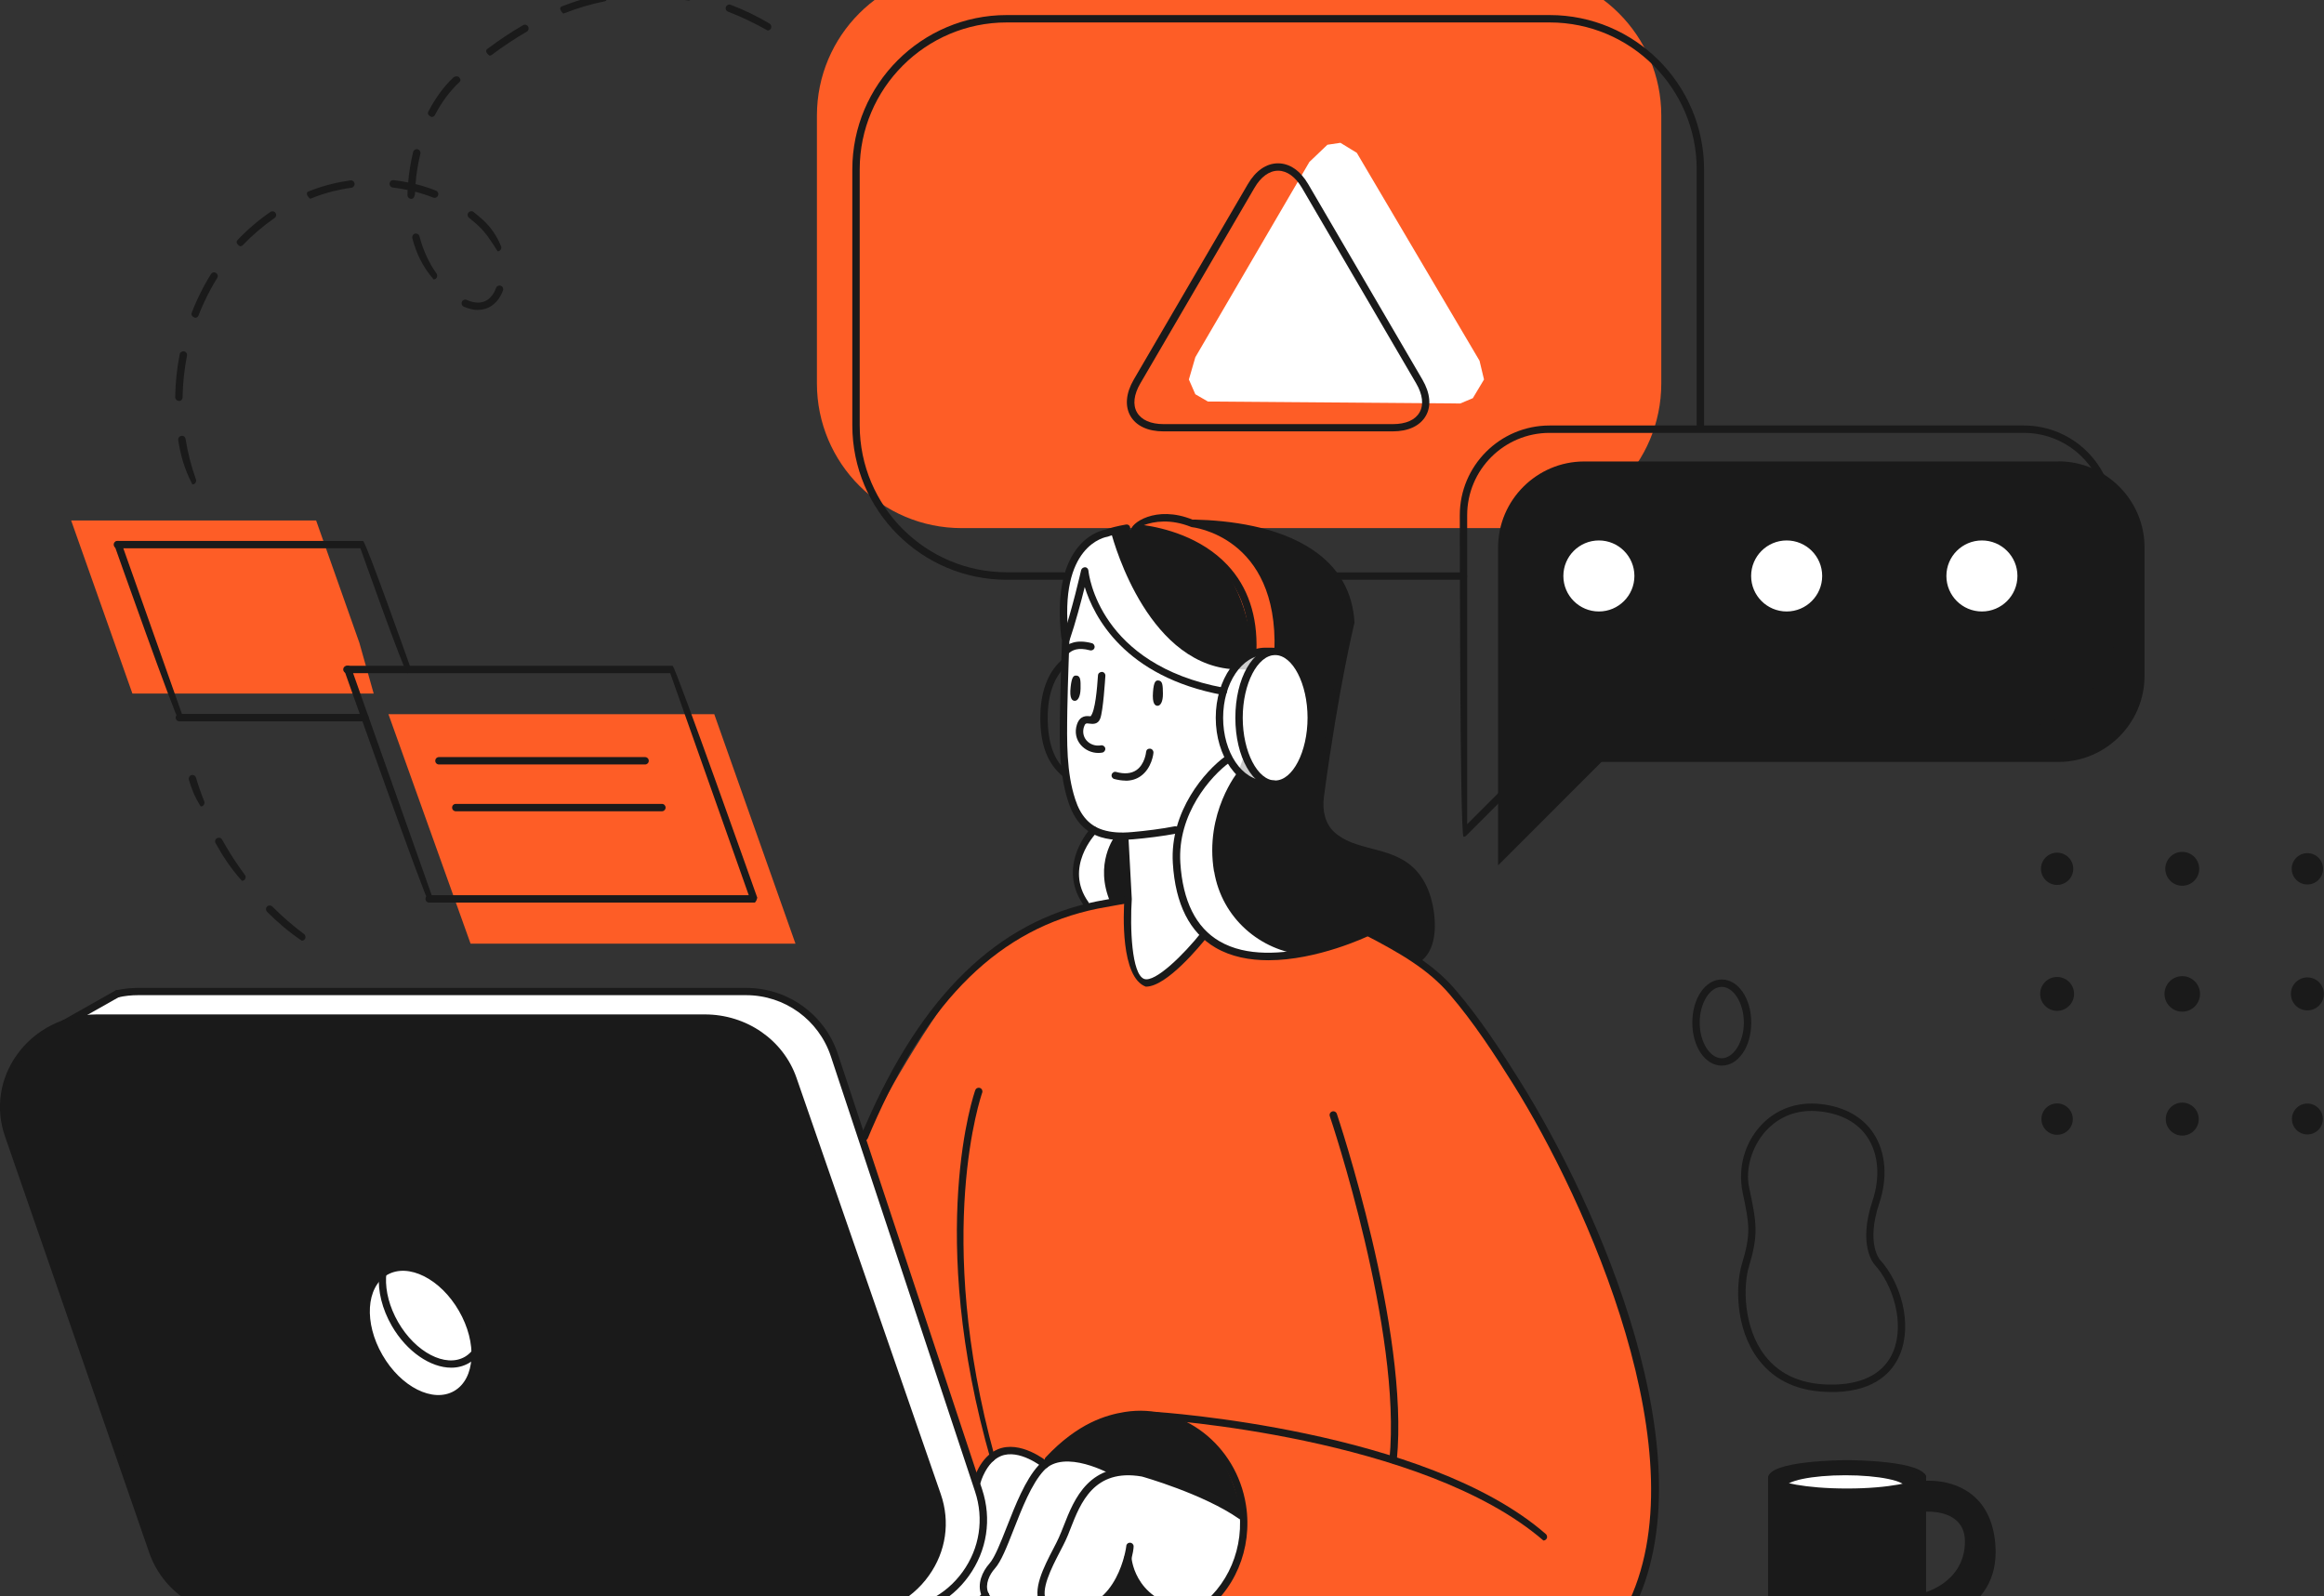 <?xml version="1.0" encoding="UTF-8"?> <svg xmlns="http://www.w3.org/2000/svg" width="559" height="384" viewBox="0 0 559 384" fill="none"><rect x="0" y="0" width="559" height="384" fill="#333333" stroke="none"/><g clip-path="url(#clip0_358_16570)"><path d="M364.779 -7H231.312C212.084 -7 196.496 8.583 196.496 27.806V92.233C196.496 111.456 212.084 127.039 231.312 127.039H364.779C384.007 127.039 399.595 111.456 399.595 92.233V27.806C399.595 8.583 384.007 -7 364.779 -7Z" fill="#FE5D26"></path><path d="M341.337 230.959C341.337 230.959 345.165 227.048 344.139 220.392C343.113 213.764 342.197 208.827 335.178 206.691C328.16 204.556 320.531 203.89 317.978 196.874C317.978 196.874 317.285 193.129 318.7 183.922C320.114 174.714 324.969 149.836 324.969 149.836C324.969 149.836 325.691 137.606 313.401 131.865C301.083 126.096 289.765 125.902 289.765 125.902C289.765 125.902 271.483 126.762 264.048 129.008C256.613 131.255 255.753 141.849 255.864 146.148C255.947 150.447 255.864 155.217 255.864 155.217L294.287 182.701C294.287 182.701 286.741 187.333 284.327 199.009C281.914 210.685 284.605 222.001 291.79 226.494C298.975 230.987 315.953 232.651 328.409 224.247L341.393 230.986L341.337 230.959Z" fill="#1A1A1A"></path><path d="M218.495 387.185L282.523 387.879C282.523 387.879 271.649 374.206 270.567 365.802C270.567 365.802 222.296 386.603 218.495 387.185Z" fill="#1A1A1A"></path><path d="M17.117 244.937L28.242 239.03H184.346L193.389 242.663L198.938 249.846L234.947 357.149L236.445 365.525L235.557 372.486L230.813 380.446L225.598 384.745L219.938 387.13H210.118L57.066 388.017L17.117 244.937Z" fill="white"></path><path d="M462.403 356.761V354.875C462.403 354.875 457.992 352.129 443.289 352.129C428.585 352.129 426.172 355.541 426.172 355.541V396.643C426.172 396.643 430.999 399 444.176 399C457.354 399 462.125 396.615 462.125 396.615L462.819 389.903C462.819 389.903 479.131 388.322 479.131 373.457C479.131 358.591 469.838 358.231 462.403 356.789V356.761ZM462.653 384.107V362.752C462.653 362.752 473.056 361.365 473.527 370.351C474.082 380.806 462.653 384.107 462.653 384.107Z" fill="#1A1A1A"></path><path d="M495.138 111.009H381.035C369.661 111.009 360.34 120.327 360.34 131.698V208.161L385.224 183.284H495.138C506.512 183.284 515.833 173.965 515.833 162.594V131.671C515.833 120.3 506.512 110.981 495.138 110.981V111.009Z" fill="#1A1A1A"></path><path d="M86.444 154.634L76.041 125.208H17.117L31.848 166.837H89.884L86.444 154.634Z" fill="#FE5D26"></path><path d="M204.236 387.879H57.953C48.326 387.879 39.754 381.971 36.73 373.207L2.053 273.059C-2.746 259.22 8.045 244.937 23.276 244.937H169.531C179.157 244.937 187.73 250.844 190.754 259.608L225.431 359.756C230.23 373.595 219.439 387.879 204.208 387.879H204.236Z" fill="#1A1A1A"></path><path d="M271.344 216.371C271.344 216.371 243.103 220.226 230.813 236.339C218.523 252.453 207.926 273.531 207.926 273.531L234.614 356.151C234.614 356.151 237.471 349.717 239.635 349.384C241.799 349.051 248.568 349.384 250.926 351.963C250.926 351.963 258.083 348.607 266.683 353.96C266.683 353.96 275.616 352.823 283.578 357.177C291.54 361.531 298.559 364.554 298.559 364.554C298.559 364.554 299.335 380.474 288.572 387.463L391.3 387.879C391.3 387.879 399.206 371.238 398.069 357.149C396.959 343.06 392.41 316.796 386.501 304.344C380.592 291.863 374.045 274.945 366.166 262.659C358.259 250.373 350.908 240.472 343.445 233.039L329.38 224.247C329.38 224.247 313.65 231.791 301.749 229.766C289.848 227.742 289.154 224.719 289.154 224.719C289.154 224.719 280.554 237.282 275.311 236.506C270.068 235.729 271.344 216.399 271.344 216.399V216.371Z" fill="#FE5D26"></path><path d="M443.899 354.875C435.881 354.875 429.39 356.206 429.39 357.87L443.899 358.675L458.408 357.87C458.408 356.234 451.916 354.875 443.899 354.875Z" fill="white"></path><path d="M260.469 139.187C260.469 139.187 256.863 151.556 256.558 154.496C256.225 157.436 256.003 174.215 255.448 179.429C254.893 184.671 257.279 202.67 270.04 201.172L271.344 216.343C271.344 216.343 269.985 236.117 275.311 236.45C280.61 236.783 289.155 224.663 289.155 224.663C289.155 224.663 282.746 218.922 283.079 207.357C283.412 195.792 288.517 187.361 295.175 182.646C295.175 182.646 290.875 172.523 294.231 166.255C294.231 166.255 280.499 163.981 274.091 157.935C267.682 151.861 263.798 148.422 260.469 139.159V139.187Z" fill="white"></path><path d="M299.03 364.832C299.03 364.832 289.182 358.675 280.776 355.873C272.398 353.045 267.793 353.96 267.793 353.96C267.793 353.96 261.245 351.381 258 350.992C254.754 350.604 251.342 352.296 251.342 352.296C251.342 352.296 248.262 349.467 243.935 349.411C239.607 349.356 236.333 351.713 234.585 356.151C234.585 356.151 237.138 363.306 236.444 367.328C235.751 371.349 233.032 381.971 225.569 384.745C225.569 384.745 229.98 390.264 236.527 384.412C236.527 384.412 240.911 388.766 252.174 387.879C252.174 387.879 261.467 388.683 264.63 385.493C267.793 382.332 271.621 375.398 271.621 375.398C271.621 375.398 274.09 388.489 287.24 387.99C287.24 387.99 292.094 386.492 295.729 378.865C299.363 371.238 299.03 364.859 299.03 364.859V364.832Z" fill="white"></path><path d="M110.385 315.326C114.852 323.036 114.325 331.661 109.248 334.601C104.171 337.541 96.431 333.658 91.992 325.948C87.526 318.238 88.053 309.613 93.13 306.673C98.207 303.733 105.946 307.616 110.385 315.326Z" fill="white"></path><path d="M93.435 171.802H171.806L191.336 226.993H113.187L93.435 171.802Z" fill="#FE5D26"></path><path d="M394.046 138.549C394.046 143.763 389.829 147.978 384.614 147.978C379.398 147.978 375.182 143.763 375.182 138.549C375.182 133.335 379.398 129.119 384.614 129.119C389.829 129.119 394.046 133.335 394.046 138.549Z" fill="white"></path><path d="M429.751 147.978C434.96 147.978 439.183 143.757 439.183 138.549C439.183 133.341 434.96 129.119 429.751 129.119C424.541 129.119 420.318 133.341 420.318 138.549C420.318 143.757 424.541 147.978 429.751 147.978Z" fill="white"></path><path d="M476.717 147.978C481.927 147.978 486.15 143.757 486.15 138.549C486.15 133.341 481.927 129.119 476.717 129.119C471.508 129.119 467.285 133.341 467.285 138.549C467.285 143.757 471.508 147.978 476.717 147.978Z" fill="white"></path><path d="M287.517 85.937L314.954 38.955L319.282 34.823L322.417 34.352L326.356 36.764L355.874 86.769L356.955 91.29L354.264 95.783L351.241 97.058L290.541 96.587L287.517 94.84L285.964 91.29L287.517 85.937Z" fill="white"></path><path d="M262.633 199.397C262.633 199.397 254.56 210.131 261.413 218.257L271.344 216.343L270.04 201.172C270.04 201.172 264.575 201.145 262.633 199.397Z" fill="#1A1A1A"></path><path d="M315.786 172.662C315.786 181.481 310.765 188.636 304.551 188.636C298.337 188.636 293.315 181.481 293.315 172.662C293.315 163.842 298.337 156.687 304.551 156.687C310.765 156.687 315.786 163.842 315.786 172.662Z" fill="#CCCCCC"></path><path d="M314.649 173.078C314.649 181.675 311.098 188.637 306.688 188.637C302.277 188.637 298.726 181.675 298.726 173.078C298.726 164.48 302.277 157.519 306.688 157.519C311.098 157.519 314.649 164.48 314.649 173.078Z" fill="white"></path><path d="M301.305 156.493C301.305 156.493 300.057 141.128 291.956 134.5C282.829 127.039 272.426 126.873 272.426 126.873C272.426 126.873 274.479 124.598 280.11 124.488C285.742 124.377 292.345 126.512 298.059 130.922C303.774 135.332 307.63 145.704 306.715 155.855L301.333 156.493H301.305Z" fill="#FE5D26"></path><path d="M298.559 364.554C298.559 364.554 280.86 354.32 273.785 354.126C266.711 353.932 267.849 353.932 267.849 353.932C267.849 353.932 254.893 348.635 252.202 351.159C252.202 351.159 261.357 338.928 277.752 340.231C294.148 341.535 298.587 362.28 298.559 364.554Z" fill="#1A1A1A"></path><path d="M46.273 116.528C44.276 112.701 43.416 109.317 42.861 105.878C42.778 105.406 43.111 104.935 43.61 104.852C44.082 104.741 44.553 105.101 44.636 105.601C45.163 108.929 46.023 112.201 47.133 115.335C47.3 115.807 47.05 116.306 46.606 116.472C46.495 116.5 46.412 116.528 46.301 116.528H46.273ZM43.027 96.421C42.528 96.421 42.14 96.005 42.14 95.533C42.195 92.066 42.556 88.6 43.222 85.216C43.305 84.745 43.776 84.439 44.276 84.523C44.747 84.606 45.08 85.077 44.969 85.576C44.331 88.877 43.971 92.233 43.915 95.589C43.915 96.088 43.499 96.476 43.027 96.476V96.421ZM46.939 76.452C46.162 76.202 45.94 75.703 46.107 75.232C46.967 73.013 47.993 70.822 49.103 68.742C49.63 67.799 50.157 66.856 50.74 65.941C50.989 65.525 51.544 65.386 51.96 65.663C52.376 65.913 52.515 66.468 52.238 66.884C51.683 67.771 51.156 68.686 50.656 69.602C49.575 71.626 48.576 73.734 47.743 75.897C47.605 76.258 47.272 76.452 46.911 76.452H46.939ZM114.962 74.566C113.88 74.566 112.743 74.289 111.55 73.762C111.106 73.568 110.912 73.041 111.106 72.597C111.3 72.153 111.827 71.931 112.271 72.153C113.214 72.569 114.13 72.791 114.962 72.791C117.625 72.791 118.846 70.6 119.318 69.269C119.484 68.797 120.011 68.576 120.455 68.742C120.927 68.908 121.149 69.435 120.982 69.879C119.873 72.847 117.681 74.538 114.934 74.538L114.962 74.566ZM104.282 67.189C101.591 64.083 100.12 60.893 99.177 57.288C99.066 56.816 99.344 56.317 99.815 56.206C100.287 56.095 100.786 56.373 100.897 56.844C101.785 60.227 103.172 63.251 105.003 65.802C105.28 66.218 105.197 66.745 104.809 67.05C104.642 67.161 104.476 67.216 104.282 67.216V67.189ZM119.706 60.477C118.014 57.759 116.738 55.873 115.045 54.292C114.324 53.627 113.603 53.017 112.826 52.407C112.438 52.101 112.354 51.547 112.66 51.158C112.965 50.77 113.52 50.687 113.908 50.992C114.713 51.63 115.489 52.268 116.238 52.961C118.125 54.708 119.54 56.816 120.511 59.229C120.705 59.673 120.483 60.2 120.011 60.394C119.9 60.449 119.789 60.449 119.678 60.449L119.706 60.477ZM57.758 59.257C56.787 58.674 56.787 58.12 57.12 57.759C59.534 55.208 62.197 52.934 65.027 50.992C65.415 50.715 65.97 50.798 66.275 51.214C66.553 51.63 66.442 52.185 66.053 52.434C63.334 54.32 60.755 56.511 58.424 58.952C58.258 59.146 58.008 59.229 57.786 59.229L57.758 59.257ZM98.9 47.83C98.4 47.83 98.012 47.414 98.012 46.915C98.012 46.499 98.012 46.111 98.04 45.695C96.874 45.445 95.682 45.251 94.489 45.112C93.989 45.057 93.656 44.613 93.712 44.114C93.767 43.615 94.211 43.282 94.711 43.337C95.876 43.476 97.041 43.67 98.178 43.892C98.373 41.452 98.789 39.011 99.371 36.57C99.482 36.099 99.954 35.794 100.453 35.905C100.925 36.016 101.23 36.515 101.119 36.986C100.536 39.399 100.12 41.84 99.954 44.28C101.618 44.696 103.283 45.223 104.864 45.861C105.308 46.028 105.558 46.555 105.364 47.026C105.197 47.47 104.67 47.719 104.198 47.525C102.784 46.971 101.341 46.499 99.843 46.111C99.815 47.442 99.427 47.83 98.927 47.83H98.9ZM74.514 47.775C73.516 46.749 73.738 46.249 74.182 46.055C75.957 45.362 77.76 44.752 79.564 44.308C81.089 43.92 82.671 43.615 84.28 43.393C84.779 43.337 85.223 43.67 85.278 44.169C85.334 44.641 85.001 45.112 84.529 45.168C83.004 45.362 81.478 45.667 80.035 46.028C78.315 46.471 76.567 47.026 74.875 47.719C74.764 47.775 74.653 47.775 74.542 47.775H74.514ZM103.81 28.139C102.95 27.806 102.784 27.279 103.033 26.836C104.753 23.535 106.778 20.762 109.053 18.654C109.414 18.321 110.08 18.238 110.44 18.599C110.773 18.959 110.884 19.403 110.524 19.736C108.165 21.954 106.251 24.534 104.614 27.668C104.448 27.973 104.143 28.139 103.838 28.139H103.81ZM117.736 13.385C116.738 12.636 116.821 12.081 117.209 11.776C120.039 9.64 122.924 7.727 125.809 6.063C126.225 5.813 126.78 5.952 127.03 6.396C127.28 6.812 127.141 7.366 126.697 7.616C123.867 9.252 121.038 11.138 118.264 13.218C118.097 13.329 117.903 13.385 117.736 13.385ZM184.65 7.339C181.321 5.48 178.269 4.01 175.134 2.818C174.663 2.651 174.441 2.125 174.607 1.681C174.774 1.209 175.301 0.987 175.745 1.154C178.991 2.374 182.125 3.9 185.094 5.674C185.51 5.924 185.649 6.479 185.399 6.895C185.233 7.172 184.927 7.339 184.65 7.339ZM135.464 3.262C134.465 2.235 134.687 1.736 135.131 1.542C138.432 0.239 141.761 -0.76 145.062 -1.425C145.562 -1.509 146.005 -1.204 146.116 -0.732C146.2 -0.261 145.894 0.211 145.423 0.322C142.205 0.96 138.959 1.93 135.769 3.178C135.658 3.234 135.547 3.234 135.436 3.234L135.464 3.262ZM165.591 0.128C162.318 -0.455 159.155 -0.732 156.02 -0.732C154.855 -0.76 154.522 -1.12 154.522 -1.62C154.522 -2.119 154.911 -2.507 155.41 -2.507C159.266 -2.507 162.54 -2.202 165.758 -1.62C166.229 -1.536 166.562 -1.065 166.479 -0.593C166.396 -0.177 166.035 0.128 165.591 0.128Z" fill="#1A1A1A"></path><path d="M298.032 161.041C276.504 160.958 268.07 131.088 267.294 128.204C266.045 128.453 264.936 128.703 263.992 128.98C256.558 131.227 255.697 141.821 255.808 146.12C255.892 150.419 255.808 155.189 255.808 155.189L288.1 178.292C298.781 171.996 314.011 161.097 298.032 161.013V161.041Z" fill="white"></path><path d="M292.012 209.659C289.654 195.515 297.838 185.558 297.838 185.558C297.838 185.558 303.469 171.081 303.053 169.777C302.72 168.807 286.547 170.249 278.113 171.164L294.231 182.674C294.231 182.674 286.686 187.305 284.272 198.981C281.858 210.657 284.549 221.973 291.735 226.466C296.312 229.323 304.829 231.014 313.651 229.711C303.247 228.712 293.926 220.975 292.04 209.631L292.012 209.659Z" fill="white"></path><path d="M268.265 201.117C266.489 200.923 263.854 200.507 262.633 199.397C262.633 199.397 254.56 210.131 261.413 218.257L267.127 217.147C263.022 207.718 268.237 201.089 268.237 201.089L268.265 201.117Z" fill="white"></path><path d="M440.514 334.851C432.829 334.851 426.948 332.244 423.009 327.085C417.266 319.569 417.488 308.975 418.986 304.066C421.233 296.689 420.762 294.442 419.18 286.926C417.932 280.908 419.68 275.001 423.425 270.868C427.059 266.847 432.191 264.961 437.851 265.571C443.621 266.181 448.088 268.677 450.723 272.754C453.608 277.219 454.08 283.321 452.027 289.45C448.781 299.185 452.166 302.984 452.193 303.04C457.048 308.309 460.155 318.321 456.965 325.893C455.328 329.803 451.306 334.546 441.568 334.851C441.208 334.851 440.847 334.851 440.514 334.851ZM435.742 267.235C430.333 267.235 426.809 269.787 424.729 272.061C421.4 275.749 419.791 281.158 420.706 285.54C422.482 293.999 423.064 296.772 420.706 304.565C419.208 309.474 419.375 319.375 424.451 326.004C428.197 330.913 433.911 333.298 441.54 333.048C448.504 332.826 453.275 330.108 455.356 325.199C458.241 318.377 455.3 309.003 450.917 304.232C450.751 304.038 446.811 299.601 450.39 288.895C452.277 283.265 451.86 277.719 449.28 273.725C446.95 270.092 442.955 267.901 437.712 267.346C437.046 267.291 436.408 267.235 435.798 267.235H435.742Z" fill="#1A1A1A"></path><path d="M414.132 256.336C410.165 256.336 407.058 251.787 407.058 245.991C407.058 240.194 410.165 235.618 414.132 235.618C418.099 235.618 421.234 240.167 421.234 245.991C421.234 251.815 418.127 256.336 414.132 256.336ZM414.132 237.393C411.247 237.393 408.833 241.331 408.833 245.991C408.833 250.65 411.274 254.561 414.132 254.561C416.989 254.561 419.458 250.622 419.458 245.991C419.458 241.359 417.017 237.393 414.132 237.393Z" fill="#1A1A1A"></path><path d="M462.402 385.05C461.986 385.05 461.626 384.772 461.542 384.356C461.431 383.885 461.737 383.413 462.208 383.302C462.597 383.219 472.029 380.973 472.611 371.626C472.778 369.13 472.14 367.217 470.725 365.885C467.84 363.112 462.597 363.667 462.569 363.667C462.097 363.722 461.653 363.362 461.598 362.89C461.542 362.391 461.903 361.975 462.375 361.919C462.624 361.892 468.478 361.309 471.973 364.61C473.777 366.329 474.581 368.714 474.387 371.765C473.721 382.47 462.708 385.05 462.597 385.077C462.541 385.077 462.458 385.077 462.402 385.077V385.05Z" fill="#1A1A1A"></path><path d="M462.819 390.763C462.375 390.763 461.986 390.43 461.931 389.959C461.875 389.459 462.236 389.043 462.735 388.988C463.429 388.905 479.297 387.157 478.188 371.82C477.855 367.05 476.246 363.445 473.416 361.087C468.922 357.371 462.819 358.037 462.763 358.037C462.292 358.092 461.848 357.732 461.764 357.26C461.709 356.761 462.07 356.345 462.541 356.262C462.819 356.234 469.449 355.485 474.526 359.701C477.744 362.363 479.575 366.412 479.963 371.682C481.184 388.738 463.096 390.735 462.902 390.735C462.902 390.735 462.846 390.735 462.819 390.735V390.763Z" fill="#1A1A1A"></path><path d="M426.172 397.031C425.673 397.031 425.284 396.643 425.284 396.143V355.541C425.284 355.041 425.673 354.653 426.172 354.653C426.671 354.653 427.06 355.041 427.06 355.541V396.143C427.06 396.643 426.671 397.031 426.172 397.031Z" fill="#1A1A1A"></path><path d="M462.402 397.031C461.903 397.031 461.515 396.643 461.515 396.144V355.236C461.515 354.736 461.903 354.348 462.402 354.348C462.902 354.348 463.29 354.736 463.29 355.236V396.144C463.29 396.643 462.902 397.031 462.402 397.031Z" fill="#1A1A1A"></path><path d="M444.287 359.839C443.511 359.839 425.284 359.784 425.284 355.54C425.284 351.297 443.511 351.242 444.287 351.242C445.064 351.242 463.291 351.297 463.291 355.54C463.291 359.784 445.064 359.839 444.287 359.839ZM427.087 355.54C427.809 356.483 433.94 358.064 444.287 358.064C454.635 358.064 461.071 356.4 461.543 355.457C461.071 354.681 454.913 352.989 444.287 352.989C433.662 352.989 427.836 354.57 427.087 355.513V355.54Z" fill="#1A1A1A"></path><path d="M340.615 231.846C339.589 230.987 339.755 230.432 340.172 230.182C343.667 228.158 343.556 222.916 343.168 219.976C342.502 214.679 340.449 210.879 337.037 208.716C336.288 208.245 335.455 207.829 334.512 207.413C332.931 206.775 331.266 206.331 329.519 205.887C326.051 204.972 322.5 204.057 319.726 201.478C317.257 199.203 316.147 195.542 316.702 191.438C320.17 165.701 323.665 151.279 324.026 149.726C323.61 142.986 320.475 137.606 314.732 133.723C306.687 128.315 295.368 126.956 287.268 126.762C286.768 126.762 286.38 126.346 286.408 125.847C286.408 125.375 286.824 124.987 287.295 124.987C295.646 125.181 307.325 126.595 315.731 132.253C322.001 136.469 325.385 142.348 325.801 149.753C325.746 150.169 322.084 164.647 318.45 191.66C317.978 195.182 318.866 198.26 320.919 200.146C323.36 202.393 326.578 203.253 329.963 204.14C331.71 204.584 333.513 205.055 335.178 205.749C336.26 206.192 337.175 206.664 338.008 207.191C341.864 209.659 344.194 213.902 344.943 219.727C345.664 225.579 344.305 229.822 341.059 231.708C340.921 231.791 340.754 231.819 340.615 231.819V231.846Z" fill="#1A1A1A"></path><path d="M256.169 154.191C255.725 154.191 255.337 153.858 255.281 153.414C252.562 129.563 265.463 127.455 266.017 127.372C267.044 126.984 268.764 126.54 270.817 126.179C271.344 126.096 271.76 126.401 271.843 126.9C271.926 127.372 271.621 127.843 271.122 127.927C269.18 128.287 267.543 128.675 266.461 129.091C265.795 129.202 254.56 131.172 257.057 153.22C257.112 153.719 256.752 154.135 256.28 154.191C256.252 154.191 256.224 154.191 256.169 154.191Z" fill="#1A1A1A"></path><path d="M371.243 370.573C342.225 345.529 278.335 341.424 277.697 341.396C277.198 341.396 276.837 340.953 276.865 340.453C276.865 339.954 277.364 339.649 277.808 339.621C278.446 339.677 342.946 343.809 371.825 369.02C372.186 369.352 372.242 369.907 371.909 370.268C371.742 370.462 371.493 370.573 371.243 370.573Z" fill="#1A1A1A"></path><path d="M391.855 388.073C391.023 387.74 390.829 387.213 391.078 386.769C409.61 350.937 381.424 288.646 363.919 260.718C359.425 253.535 354.487 245.963 348.716 239.224C343.501 233.095 336.51 229.156 328.576 225.024C328.132 224.802 327.965 224.247 328.215 223.831C328.437 223.388 328.964 223.249 329.408 223.471C337.203 227.548 344.666 231.736 350.076 238.087C355.929 244.937 360.923 252.564 365.445 259.802C384.448 290.116 411.524 351.159 392.66 387.629C392.493 387.934 392.188 388.101 391.883 388.101L391.855 388.073Z" fill="#1A1A1A"></path><path d="M207.926 274.39C207.122 274.141 206.927 273.614 207.094 273.17C207.427 272.394 207.732 271.617 208.093 270.868C221.742 239.362 239.94 221.696 263.743 216.842C265.602 216.454 271.178 215.483 271.178 215.483L271.483 217.23C271.483 217.23 265.935 218.201 264.076 218.562C240.578 223.332 223.295 240.167 209.702 271.534C209.369 272.31 209.036 273.059 208.731 273.836C208.592 274.169 208.259 274.39 207.898 274.39H207.926Z" fill="#1A1A1A"></path><path d="M269.985 202.088C267.987 202.088 266.267 201.838 264.741 201.367C260.996 200.174 258.444 197.428 256.974 192.908C254.727 186.085 254.838 178.819 254.949 171.802C255.032 167.143 255.143 163.426 255.254 159.71L255.448 153.941C255.67 153.026 256.169 152.721 256.641 152.887C257.112 153.026 257.362 153.525 257.223 153.997L257.029 159.738C256.918 163.426 256.78 167.143 256.724 170.831C256.613 178.652 256.502 185.78 258.638 192.298C259.914 196.236 262.078 198.621 265.241 199.619C267.183 200.229 269.458 200.424 272.398 200.146C275.339 199.897 279.611 199.37 282.607 198.76C283.079 198.704 283.55 198.981 283.661 199.453C283.745 199.924 283.44 200.396 282.968 200.507C279.916 201.117 275.561 201.644 272.565 201.894C271.649 201.977 270.761 202.004 269.957 202.004L269.985 202.088Z" fill="#1A1A1A"></path><path d="M294.231 167.198C270.373 162.816 263.077 148.2 260.913 141.211C260.053 144.678 258.666 149.92 257.251 154.052C257.084 154.524 256.613 154.745 256.113 154.607C255.642 154.44 255.392 153.941 255.558 153.47C257.861 146.841 260.025 137.245 260.053 137.134C260.164 136.718 260.58 136.469 260.968 136.441C261.412 136.441 261.745 136.801 261.8 137.245C261.884 138.16 264.38 159.904 294.397 165.451C294.869 165.534 295.202 166.005 295.118 166.477C295.035 166.893 294.675 167.198 294.231 167.198Z" fill="#1A1A1A"></path><path d="M278.723 163.704C278.002 163.593 277.53 163.898 277.336 166.449C277.114 169.306 277.835 169.805 278.473 169.777C279.111 169.75 279.749 168.862 279.722 166.838C279.694 164.813 279.639 163.842 278.723 163.704Z" fill="#1A1A1A"></path><path d="M258.999 162.539C258.305 162.4 257.806 162.677 257.528 165.229C257.195 168.085 257.917 168.612 258.555 168.585C259.193 168.585 259.859 167.725 259.914 165.673C259.942 163.648 259.914 162.677 258.999 162.511V162.539Z" fill="#1A1A1A"></path><path d="M256.391 157.408C255.393 156.742 255.448 156.16 255.809 155.855C256.918 154.884 258.833 153.719 262.633 154.718C263.105 154.856 263.382 155.328 263.271 155.799C263.16 156.271 262.689 156.548 262.189 156.437C259.276 155.661 257.917 156.382 257.002 157.214C256.835 157.352 256.641 157.436 256.419 157.436L256.391 157.408Z" fill="#1A1A1A"></path><path d="M275.672 237.365C269.458 235.202 270.234 219.421 270.456 216.287L269.652 201.422C269.624 200.95 270.012 200.507 270.484 200.479C270.983 200.479 271.4 200.84 271.427 201.311L272.232 216.26C271.788 223.138 272.176 234.315 275.2 235.479C277.836 236.45 284.799 229.544 288.96 224.303C289.265 223.914 289.82 223.859 290.209 224.164C290.597 224.469 290.652 225.024 290.347 225.412C288.683 227.52 280.61 237.338 275.672 237.338V237.365Z" fill="#1A1A1A"></path><path d="M261.079 218.34C253.589 208.467 262.411 199.176 262.494 199.092C262.827 198.732 263.382 198.732 263.742 199.092C264.103 199.425 264.103 200.008 263.742 200.34C263.409 200.673 255.891 208.661 261.772 216.953C262.05 217.341 261.967 217.896 261.551 218.201C261.384 218.312 261.218 218.368 261.023 218.368L261.079 218.34Z" fill="#1A1A1A"></path><path d="M305.078 230.987C300.611 230.987 296.173 230.182 292.372 227.964C286.158 224.33 282.718 217.508 282.108 207.662C281.331 195.099 289.986 185.364 294.675 181.98C295.063 181.703 295.618 181.786 295.923 182.175C296.2 182.563 296.117 183.118 295.729 183.423C291.318 186.612 283.162 195.764 283.911 207.551C284.493 216.759 287.656 223.11 293.315 226.411C306.299 234.037 328.437 223.526 328.659 223.415C329.102 223.221 329.629 223.415 329.851 223.831C330.073 224.275 329.851 224.802 329.435 225.024C328.742 225.357 316.868 230.987 305.133 230.987H305.078Z" fill="#1A1A1A"></path><path d="M335.094 352.046C334.512 351.991 334.151 351.547 334.207 351.075C337.258 320.263 320.058 269.038 319.864 268.511C319.698 268.039 319.947 267.54 320.419 267.374C320.863 267.207 321.39 267.457 321.556 267.929C321.723 268.455 339.062 320.041 335.982 351.214C335.927 351.658 335.566 352.018 335.094 352.018V352.046Z" fill="#1A1A1A"></path><path d="M270.706 187.777C269.874 187.777 268.986 187.638 268.015 187.388C267.544 187.25 267.266 186.778 267.405 186.307C267.544 185.835 268.015 185.558 268.487 185.697C270.484 186.251 272.121 186.085 273.342 185.253C275.395 183.838 275.672 180.926 275.672 180.899C275.728 180.399 276.033 180.067 276.643 180.094C277.142 180.15 277.475 180.566 277.448 181.065C277.448 181.231 277.059 184.837 274.34 186.723C273.314 187.444 272.093 187.804 270.706 187.804V187.777Z" fill="#1A1A1A"></path><path d="M352.018 139.464H321.474C320.974 139.464 320.586 139.076 320.586 138.576C320.586 138.077 320.974 137.689 321.474 137.689H352.018C352.517 137.689 352.905 138.077 352.905 138.576C352.905 139.076 352.517 139.464 352.018 139.464Z" fill="#1A1A1A"></path><path d="M255.808 139.464H242.159C221.686 139.464 205.013 122.796 205.013 102.328V40.758C205.013 20.29 221.686 3.622 242.159 3.622H372.74C393.214 3.622 409.887 20.29 409.887 40.758V102.3C409.887 102.799 409.498 103.188 408.999 103.188C408.5 103.188 408.111 102.799 408.111 102.3V40.758C408.111 21.261 392.243 5.397 372.74 5.397H242.159C222.657 5.397 206.788 21.261 206.788 40.758V102.3C206.788 121.797 222.657 137.661 242.159 137.661H255.808C256.308 137.661 256.696 138.049 256.696 138.549C256.696 139.048 256.308 139.436 255.808 139.436V139.464Z" fill="#1A1A1A"></path><path d="M335.011 103.77H279.86C276.115 103.77 273.286 102.467 271.899 100.054C270.539 97.669 270.817 94.562 272.703 91.318L300.14 44.308C302.026 41.063 304.606 39.288 307.408 39.288C310.21 39.288 312.79 41.063 314.677 44.308L342.141 91.318C344.028 94.562 344.333 97.669 342.946 100.054C341.559 102.439 338.757 103.77 334.984 103.77H335.011ZM307.436 41.063C305.3 41.063 303.275 42.533 301.721 45.223L274.284 92.233C272.731 94.895 272.426 97.364 273.48 99.194C274.534 101.025 276.809 102.023 279.888 102.023H335.039C338.146 102.023 340.421 101.025 341.448 99.194C342.502 97.391 342.197 94.895 340.643 92.233L313.179 45.223C311.625 42.561 309.572 41.063 307.436 41.063Z" fill="#1A1A1A"></path><path d="M108.527 328.999C103.588 328.999 97.846 325.172 94.24 318.931C89.551 310.805 90.189 301.598 95.71 298.436C98.428 296.883 101.868 296.966 105.419 298.741C108.832 300.461 111.939 303.539 114.186 307.422C118.874 315.548 118.236 324.728 112.743 327.917C111.467 328.638 110.052 328.999 108.554 328.999H108.527ZM99.927 299.129C98.706 299.129 97.569 299.407 96.57 299.989C91.937 302.679 91.576 310.778 95.765 318.044C99.954 325.31 107.167 329.054 111.8 326.392C116.433 323.702 116.794 315.603 112.605 308.337C110.524 304.759 107.694 301.93 104.587 300.35C102.95 299.545 101.369 299.129 99.927 299.129Z" fill="#1A1A1A"></path><path d="M214.168 388.766C213.668 388.766 213.28 388.378 213.28 387.879C213.28 387.379 213.668 386.991 214.168 386.991C221.159 386.991 227.484 383.746 231.562 378.089C235.64 372.431 236.722 365.386 234.53 358.786L199.853 254.117C196.94 245.325 188.756 239.39 179.462 239.39H33.207C31.598 239.39 29.989 239.556 28.435 239.917C27.936 240 27.492 239.723 27.381 239.251C27.27 238.78 27.575 238.308 28.047 238.198C29.712 237.837 31.459 237.643 33.207 237.643H179.49C189.533 237.643 198.41 244.049 201.545 253.562L236.223 358.231C238.608 365.414 237.415 373.013 233.004 379.142C228.593 385.272 221.713 388.766 214.168 388.766Z" fill="#1A1A1A"></path><path d="M204.236 388.766H57.953C47.91 388.766 39.061 382.637 35.898 373.512L1.193 273.337C-1.11 266.681 -0.083 259.553 4.05 253.756C8.378 247.655 15.563 244.022 23.248 244.022H169.531C179.574 244.022 188.423 250.151 191.586 259.276L226.291 359.423C228.594 366.08 227.567 373.207 223.434 379.004C219.106 385.105 211.921 388.738 204.236 388.738V388.766ZM23.276 245.824C16.174 245.824 9.516 249.18 5.521 254.81C1.748 260.108 0.777 266.653 2.885 272.754L37.563 372.902C40.476 381.306 48.66 386.963 57.953 386.963H204.209C211.338 386.963 217.969 383.608 221.963 377.978C225.736 372.68 226.707 366.107 224.599 360.034L189.894 259.886C186.981 251.482 178.797 245.824 169.503 245.824H23.276Z" fill="#1A1A1A"></path><path d="M257.057 388.766C253.644 388.766 251.369 387.851 250.26 386.076C248.151 382.581 251.064 376.951 253.422 372.431C253.894 371.488 254.366 370.628 254.698 369.851C255.087 369.019 255.448 368.049 255.864 367.023C258.333 360.727 261.995 351.186 275.061 353.433C275.755 353.627 290.18 357.704 299.03 363.861C299.418 364.138 299.529 364.693 299.252 365.109C298.975 365.497 298.42 365.608 298.004 365.331C289.404 359.34 274.784 355.208 274.645 355.18C263.132 353.183 259.886 361.587 257.5 367.688C257.084 368.77 256.696 369.768 256.28 370.628C255.919 371.405 255.447 372.292 254.948 373.263C252.923 377.173 250.149 382.554 251.73 385.188C252.479 386.409 254.255 387.047 257.001 387.047C268.902 387.047 270.9 372.153 270.9 371.987C270.9 371.488 271.288 371.1 271.787 371.1C272.287 371.1 272.675 371.488 272.675 371.987C272.675 374.095 269.568 388.822 257.001 388.822L257.057 388.766Z" fill="#1A1A1A"></path><path d="M246.514 388.766C239.385 388.295 236.916 385.798 236.083 383.774C234.946 381 236.305 378.005 237.97 376.147C239.274 374.677 240.661 371.127 242.159 367.328C244.24 362.03 246.598 356.012 249.788 352.518C255.669 346.111 267.765 352.878 268.264 353.183C268.68 353.433 268.847 353.96 268.597 354.403C268.347 354.819 267.82 354.986 267.376 354.736C267.265 354.681 256.03 348.357 251.092 353.738C248.096 356.983 245.821 362.835 243.796 367.993C242.187 372.098 240.8 375.648 239.274 377.34C238.025 378.726 236.86 381.084 237.693 383.108C238.608 385.355 241.66 386.686 246.542 387.019C247.042 387.047 247.402 387.463 247.374 387.962C247.347 388.433 246.958 388.794 246.487 388.794L246.514 388.766Z" fill="#1A1A1A"></path><path d="M288.461 388.794C271.594 387.962 270.429 374.982 270.401 374.844C270.373 374.344 270.734 373.928 271.233 373.901C271.705 373.901 272.149 374.233 272.176 374.733C272.204 375.204 273.258 386.298 287.629 387.019C288.544 387.074 289.376 387.019 290.153 386.936C290.68 386.88 291.096 387.213 291.152 387.712C291.207 388.211 290.874 388.655 290.375 388.711C289.765 388.794 289.127 388.822 288.461 388.822V388.794Z" fill="#1A1A1A"></path><path d="M287.961 388.766C286.934 387.962 287.073 387.407 287.462 387.13C295.396 381.888 299.529 372.153 297.948 362.308C295.812 348.774 283.716 339.399 270.844 341.424C266.655 342.09 260.219 343.892 252.784 351.797C252.451 352.157 251.896 352.185 251.536 351.824C251.175 351.491 251.175 350.937 251.508 350.576C259.304 342.256 266.128 340.37 270.567 339.649C284.327 337.486 297.393 347.525 299.696 362.03C301.36 372.569 296.949 382.997 288.433 388.627C288.294 388.738 288.1 388.766 287.933 388.766H287.961Z" fill="#1A1A1A"></path><path d="M234.946 357.399C234.253 357.232 233.975 356.761 234.086 356.289C234.142 356.04 235.668 350.437 239.995 348.635C245.405 346.361 251.647 351.38 251.924 351.602C252.313 351.907 252.368 352.462 252.063 352.85C251.758 353.239 251.203 353.294 250.815 352.989C250.759 352.934 245.127 348.413 240.717 350.271C237.193 351.741 235.834 356.678 235.834 356.733C235.723 357.149 235.362 357.399 234.974 357.399H234.946Z" fill="#1A1A1A"></path><path d="M230.286 387.795C228.705 387.795 226.874 387.379 224.904 386.27C224.488 386.02 224.322 385.494 224.571 385.05C224.821 384.634 225.348 384.467 225.792 384.717C232.145 388.295 236.195 383.413 236.362 383.192C236.667 382.803 237.222 382.748 237.61 383.053C237.999 383.358 238.054 383.913 237.749 384.301C237.721 384.356 234.864 387.768 230.286 387.768V387.795Z" fill="#1A1A1A"></path><path d="M306.41 189.524H304.357C297.782 189.524 292.428 181.953 292.428 172.662C292.428 163.371 297.782 155.799 304.357 155.799H305.883C306.382 155.799 306.77 156.188 306.77 156.687C306.77 157.186 306.382 157.574 305.883 157.574H304.357C298.753 157.574 294.203 164.341 294.203 172.662C294.203 180.982 298.753 187.749 304.357 187.749H306.41C306.909 187.749 307.297 188.137 307.297 188.637C307.297 189.136 306.909 189.524 306.41 189.524Z" fill="#1A1A1A"></path><path d="M306.715 189.524C301.36 189.524 297.144 182.119 297.144 172.662C297.144 163.204 301.333 155.799 306.715 155.799C312.096 155.799 316.285 163.204 316.285 172.662C316.285 182.119 312.096 189.524 306.715 189.524ZM306.715 157.574C302.498 157.574 298.919 164.48 298.919 172.662C298.919 180.843 302.498 187.749 306.715 187.749C310.931 187.749 314.51 180.843 314.51 172.662C314.51 164.48 310.931 157.574 306.715 157.574Z" fill="#1A1A1A"></path><path d="M255.809 186.862C251.925 183.811 250.232 179.096 250.232 172.662C250.232 166.643 251.952 161.901 255.198 158.933C255.559 158.601 256.114 158.628 256.447 158.989C256.78 159.349 256.752 159.904 256.391 160.237C253.534 162.844 252.008 167.143 252.008 172.634C252.008 178.541 253.478 182.785 256.363 185.281C256.724 185.614 256.78 186.168 256.447 186.529C256.28 186.723 256.03 186.834 255.781 186.834L255.809 186.862Z" fill="#1A1A1A"></path><path d="M301.305 157.408C300.778 157.408 300.39 156.992 300.417 156.493C300.695 148.505 298.503 142.016 293.953 137.134C285.631 128.259 272.121 127.76 271.982 127.76C271.732 125.958 277.974 121.381 286.879 125.015C288.849 125.264 309.267 128.565 308.324 156.576C308.324 157.047 307.908 157.436 307.436 157.436C306.909 157.436 306.521 157.02 306.548 156.521C307.492 128.953 286.796 126.817 286.602 126.79C281.525 124.737 277.558 125.431 275.144 126.318C279.833 126.984 288.877 129.147 295.257 135.942C300.168 141.184 302.498 148.117 302.221 156.576C302.221 157.047 301.804 157.436 301.333 157.436L301.305 157.408Z" fill="#1A1A1A"></path><path d="M238.414 351.575C222.518 296.495 234.447 262.576 234.585 262.243C234.752 261.772 235.251 261.55 235.723 261.716C236.195 261.882 236.416 262.409 236.25 262.853C236.139 263.186 224.404 296.606 239.274 350.465C239.413 350.937 239.135 351.436 238.664 351.575C238.58 351.575 238.497 351.602 238.414 351.602V351.575Z" fill="#1A1A1A"></path><path d="M15.424 247.156C14.398 246.268 14.564 245.741 14.98 245.492L27.797 238.253C28.213 238.031 28.768 238.17 29.018 238.586C29.267 239.002 29.101 239.556 28.685 239.806L15.868 247.045C15.868 247.045 15.591 247.156 15.424 247.156Z" fill="#1A1A1A"></path><path d="M494.806 212.876C496.942 212.876 498.69 211.129 498.69 208.993C498.69 206.858 496.942 205.111 494.806 205.111C492.67 205.111 490.922 206.858 490.922 208.993C490.922 211.129 492.67 212.876 494.806 212.876Z" fill="#1A1A1A"></path><path d="M524.905 213.07C527.152 213.07 528.983 211.24 528.983 208.993C528.983 206.747 527.152 204.917 524.905 204.917C522.658 204.917 520.827 206.747 520.827 208.993C520.827 211.24 522.658 213.07 524.905 213.07Z" fill="#1A1A1A"></path><path d="M555.005 212.765C557.086 212.765 558.778 211.074 558.778 208.994C558.778 206.913 557.086 205.222 555.005 205.222C552.925 205.222 551.232 206.913 551.232 208.994C551.232 211.074 552.925 212.765 555.005 212.765Z" fill="#1A1A1A"></path><path d="M494.806 243.162C497.053 243.162 498.884 241.331 498.884 239.085C498.884 236.839 497.053 235.008 494.806 235.008C492.559 235.008 490.728 236.839 490.728 239.085C490.728 241.331 492.559 243.162 494.806 243.162Z" fill="#1A1A1A"></path><path d="M524.906 243.356C527.264 243.356 529.178 241.442 529.178 239.085C529.178 236.728 527.264 234.814 524.906 234.814C522.548 234.814 520.634 236.728 520.634 239.085C520.634 241.442 522.548 243.356 524.906 243.356Z" fill="#1A1A1A"></path><path d="M555.005 243.051C557.197 243.051 558.972 241.276 558.972 239.085C558.972 236.894 557.197 235.119 555.005 235.119C552.814 235.119 551.038 236.894 551.038 239.085C551.038 241.276 552.814 243.051 555.005 243.051Z" fill="#1A1A1A"></path><path d="M494.806 272.976C496.887 272.976 498.579 271.284 498.579 269.204C498.579 267.124 496.887 265.432 494.806 265.432C492.725 265.432 491.033 267.124 491.033 269.204C491.033 271.284 492.725 272.976 494.806 272.976Z" fill="#1A1A1A"></path><path d="M524.906 273.17C527.097 273.17 528.873 271.395 528.873 269.204C528.873 267.013 527.097 265.238 524.906 265.238C522.714 265.238 520.938 267.013 520.938 269.204C520.938 271.395 522.714 273.17 524.906 273.17Z" fill="#1A1A1A"></path><path d="M555.005 272.893C557.058 272.893 558.723 271.229 558.723 269.177C558.723 267.124 557.058 265.46 555.005 265.46C552.953 265.46 551.288 267.124 551.288 269.177C551.288 271.229 552.953 272.893 555.005 272.893Z" fill="#1A1A1A"></path><path d="M352.018 201.283C351.13 200.396 351.13 123.933 351.13 123.933C351.13 112.035 360.812 102.356 372.713 102.356H486.816C498.717 102.356 508.399 112.035 508.399 123.933V154.856C508.399 166.754 498.717 176.434 486.816 176.434H377.263L352.656 201.034C352.489 201.2 352.267 201.283 352.018 201.283ZM372.713 104.131C361.783 104.131 352.905 113.006 352.905 123.933V198.26L376.264 174.908C376.902 174.659 486.816 174.659 486.816 174.659C497.746 174.659 506.623 165.784 506.623 154.856V123.933C506.623 113.006 497.746 104.131 486.816 104.131H372.713Z" fill="#1A1A1A"></path><path d="M429.751 148.866C424.064 148.866 419.431 144.234 419.431 138.549C419.431 132.863 424.064 128.232 429.751 128.232C435.438 128.232 440.071 132.863 440.071 138.549C440.071 144.234 435.438 148.866 429.751 148.866ZM429.751 130.007C425.035 130.007 421.206 133.834 421.206 138.549C421.206 143.264 425.035 147.091 429.751 147.091C434.467 147.091 438.295 143.264 438.295 138.549C438.295 133.834 434.467 130.007 429.751 130.007Z" fill="#1A1A1A"></path><path d="M384.587 148.866C378.9 148.866 374.267 144.234 374.267 138.549C374.267 132.863 378.9 128.232 384.587 128.232C390.274 128.232 394.907 132.863 394.907 138.549C394.907 144.234 390.274 148.866 384.587 148.866ZM384.587 130.007C379.87 130.007 376.042 133.834 376.042 138.549C376.042 143.264 379.87 147.091 384.587 147.091C389.303 147.091 393.131 143.264 393.131 138.549C393.131 133.834 389.303 130.007 384.587 130.007Z" fill="#1A1A1A"></path><path d="M476.717 148.866C471.03 148.866 466.397 144.234 466.397 138.549C466.397 132.863 471.03 128.232 476.717 128.232C482.405 128.232 487.037 132.863 487.037 138.549C487.037 144.234 482.405 148.866 476.717 148.866ZM476.717 130.007C472.001 130.007 468.173 133.834 468.173 138.549C468.173 143.264 472.001 147.091 476.717 147.091C481.434 147.091 485.262 143.264 485.262 138.549C485.262 133.834 481.434 130.007 476.717 130.007Z" fill="#1A1A1A"></path><path d="M181.349 217.119H103.227C102.728 217.119 102.34 216.731 102.34 216.232C102.34 215.733 102.728 215.344 103.227 215.344H180.1L161.208 161.929H83.447C82.948 161.929 82.56 161.54 82.56 161.041C82.56 160.542 82.948 160.154 83.447 160.154H161.791C162.623 160.736 182.153 215.955 182.153 215.955C181.876 217.009 181.598 217.147 181.321 217.147L181.349 217.119Z" fill="#1A1A1A"></path><path d="M103.2 217.119C102.367 216.537 82.837 161.318 82.837 161.318C82.671 160.847 82.92 160.348 83.364 160.181C83.836 160.015 84.335 160.264 84.501 160.708L104.032 215.899C104.198 216.371 103.949 216.87 103.477 217.036C103.394 217.064 103.283 217.092 103.172 217.092L103.2 217.119Z" fill="#1A1A1A"></path><path d="M87.775 173.522H43.139C42.639 173.522 42.251 173.133 42.251 172.634C42.251 172.135 42.639 171.747 43.139 171.747H87.775C88.275 171.747 88.663 172.135 88.663 172.634C88.663 173.133 88.275 173.522 87.775 173.522Z" fill="#1A1A1A"></path><path d="M97.957 161.929C97.124 161.346 86.694 131.893 86.694 131.893H28.241C27.742 131.893 27.354 131.504 27.354 131.005C27.354 130.506 27.742 130.118 28.241 130.118H87.332C88.164 130.7 98.789 160.736 98.789 160.736C98.955 161.208 98.706 161.707 98.262 161.873C98.179 161.901 98.068 161.929 97.957 161.929Z" fill="#1A1A1A"></path><path d="M43.139 173.522C42.306 172.939 27.575 131.31 27.575 131.31C27.409 130.839 27.659 130.34 28.102 130.173C28.574 130.007 29.073 130.256 29.24 130.7L43.971 172.329C44.137 172.801 43.888 173.3 43.444 173.466C43.333 173.494 43.249 173.522 43.139 173.522Z" fill="#1A1A1A"></path><path d="M155.161 183.894H105.586C105.087 183.894 104.698 183.506 104.698 183.007C104.698 182.507 105.087 182.119 105.586 182.119H155.161C155.66 182.119 156.049 182.507 156.049 183.007C156.049 183.506 155.66 183.894 155.161 183.894Z" fill="#1A1A1A"></path><path d="M159.211 195.154H109.636C109.136 195.154 108.748 194.766 108.748 194.267C108.748 193.767 109.136 193.379 109.636 193.379H159.211C159.71 193.379 160.098 193.767 160.098 194.267C160.098 194.766 159.71 195.154 159.211 195.154Z" fill="#1A1A1A"></path><path d="M72.601 226.3C69.299 224.053 66.664 221.779 64.251 219.338C63.89 218.978 63.89 218.423 64.251 218.063C64.583 217.73 65.166 217.73 65.499 218.063C67.857 220.448 70.437 222.666 73.128 224.691C73.516 224.996 73.6 225.551 73.294 225.939C73.128 226.161 72.85 226.3 72.573 226.3H72.601ZM58.175 211.878C55.429 208.799 53.542 205.86 51.85 202.809C51.6 202.393 51.767 201.838 52.211 201.616C52.654 201.394 53.181 201.533 53.431 201.977C55.068 204.944 56.927 207.801 58.896 210.463C59.202 210.852 59.118 211.406 58.73 211.711C58.563 211.822 58.397 211.878 58.203 211.878H58.175ZM48.299 194.017C46.718 191.521 46.024 189.58 45.441 187.583C45.303 187.111 45.553 186.612 46.024 186.473C46.496 186.307 46.995 186.584 47.134 187.056C47.716 188.997 48.382 190.911 49.131 192.769C49.298 193.241 49.076 193.74 48.632 193.934C48.521 193.962 48.41 193.989 48.299 193.989V194.017Z" fill="#1A1A1A"></path><path d="M264.187 181.121C262.578 181.121 261.052 180.427 259.998 179.235C258.805 177.876 258.472 176.073 259.027 174.326C259.776 171.996 261.412 172.218 262.328 172.301C263.438 171.025 263.881 165.728 264.103 162.456C264.131 161.956 264.547 161.651 265.047 161.624C265.546 161.651 265.907 162.067 265.879 162.566C265.823 163.426 265.352 171.053 264.63 172.884C264.076 174.326 262.772 174.159 262.106 174.076C261.246 173.965 261.024 173.937 260.719 174.88C260.358 176.045 260.58 177.21 261.329 178.098C262.161 179.068 263.521 179.54 264.825 179.29C265.296 179.207 265.768 179.54 265.851 180.011C265.934 180.483 265.601 180.954 265.13 181.037C264.825 181.093 264.492 181.121 264.187 181.121Z" fill="#1A1A1A"></path></g><defs><clipPath id="clip0_358_16570"><rect width="559" height="406" fill="white" transform="translate(0 -7)"></rect></clipPath></defs></svg> 
